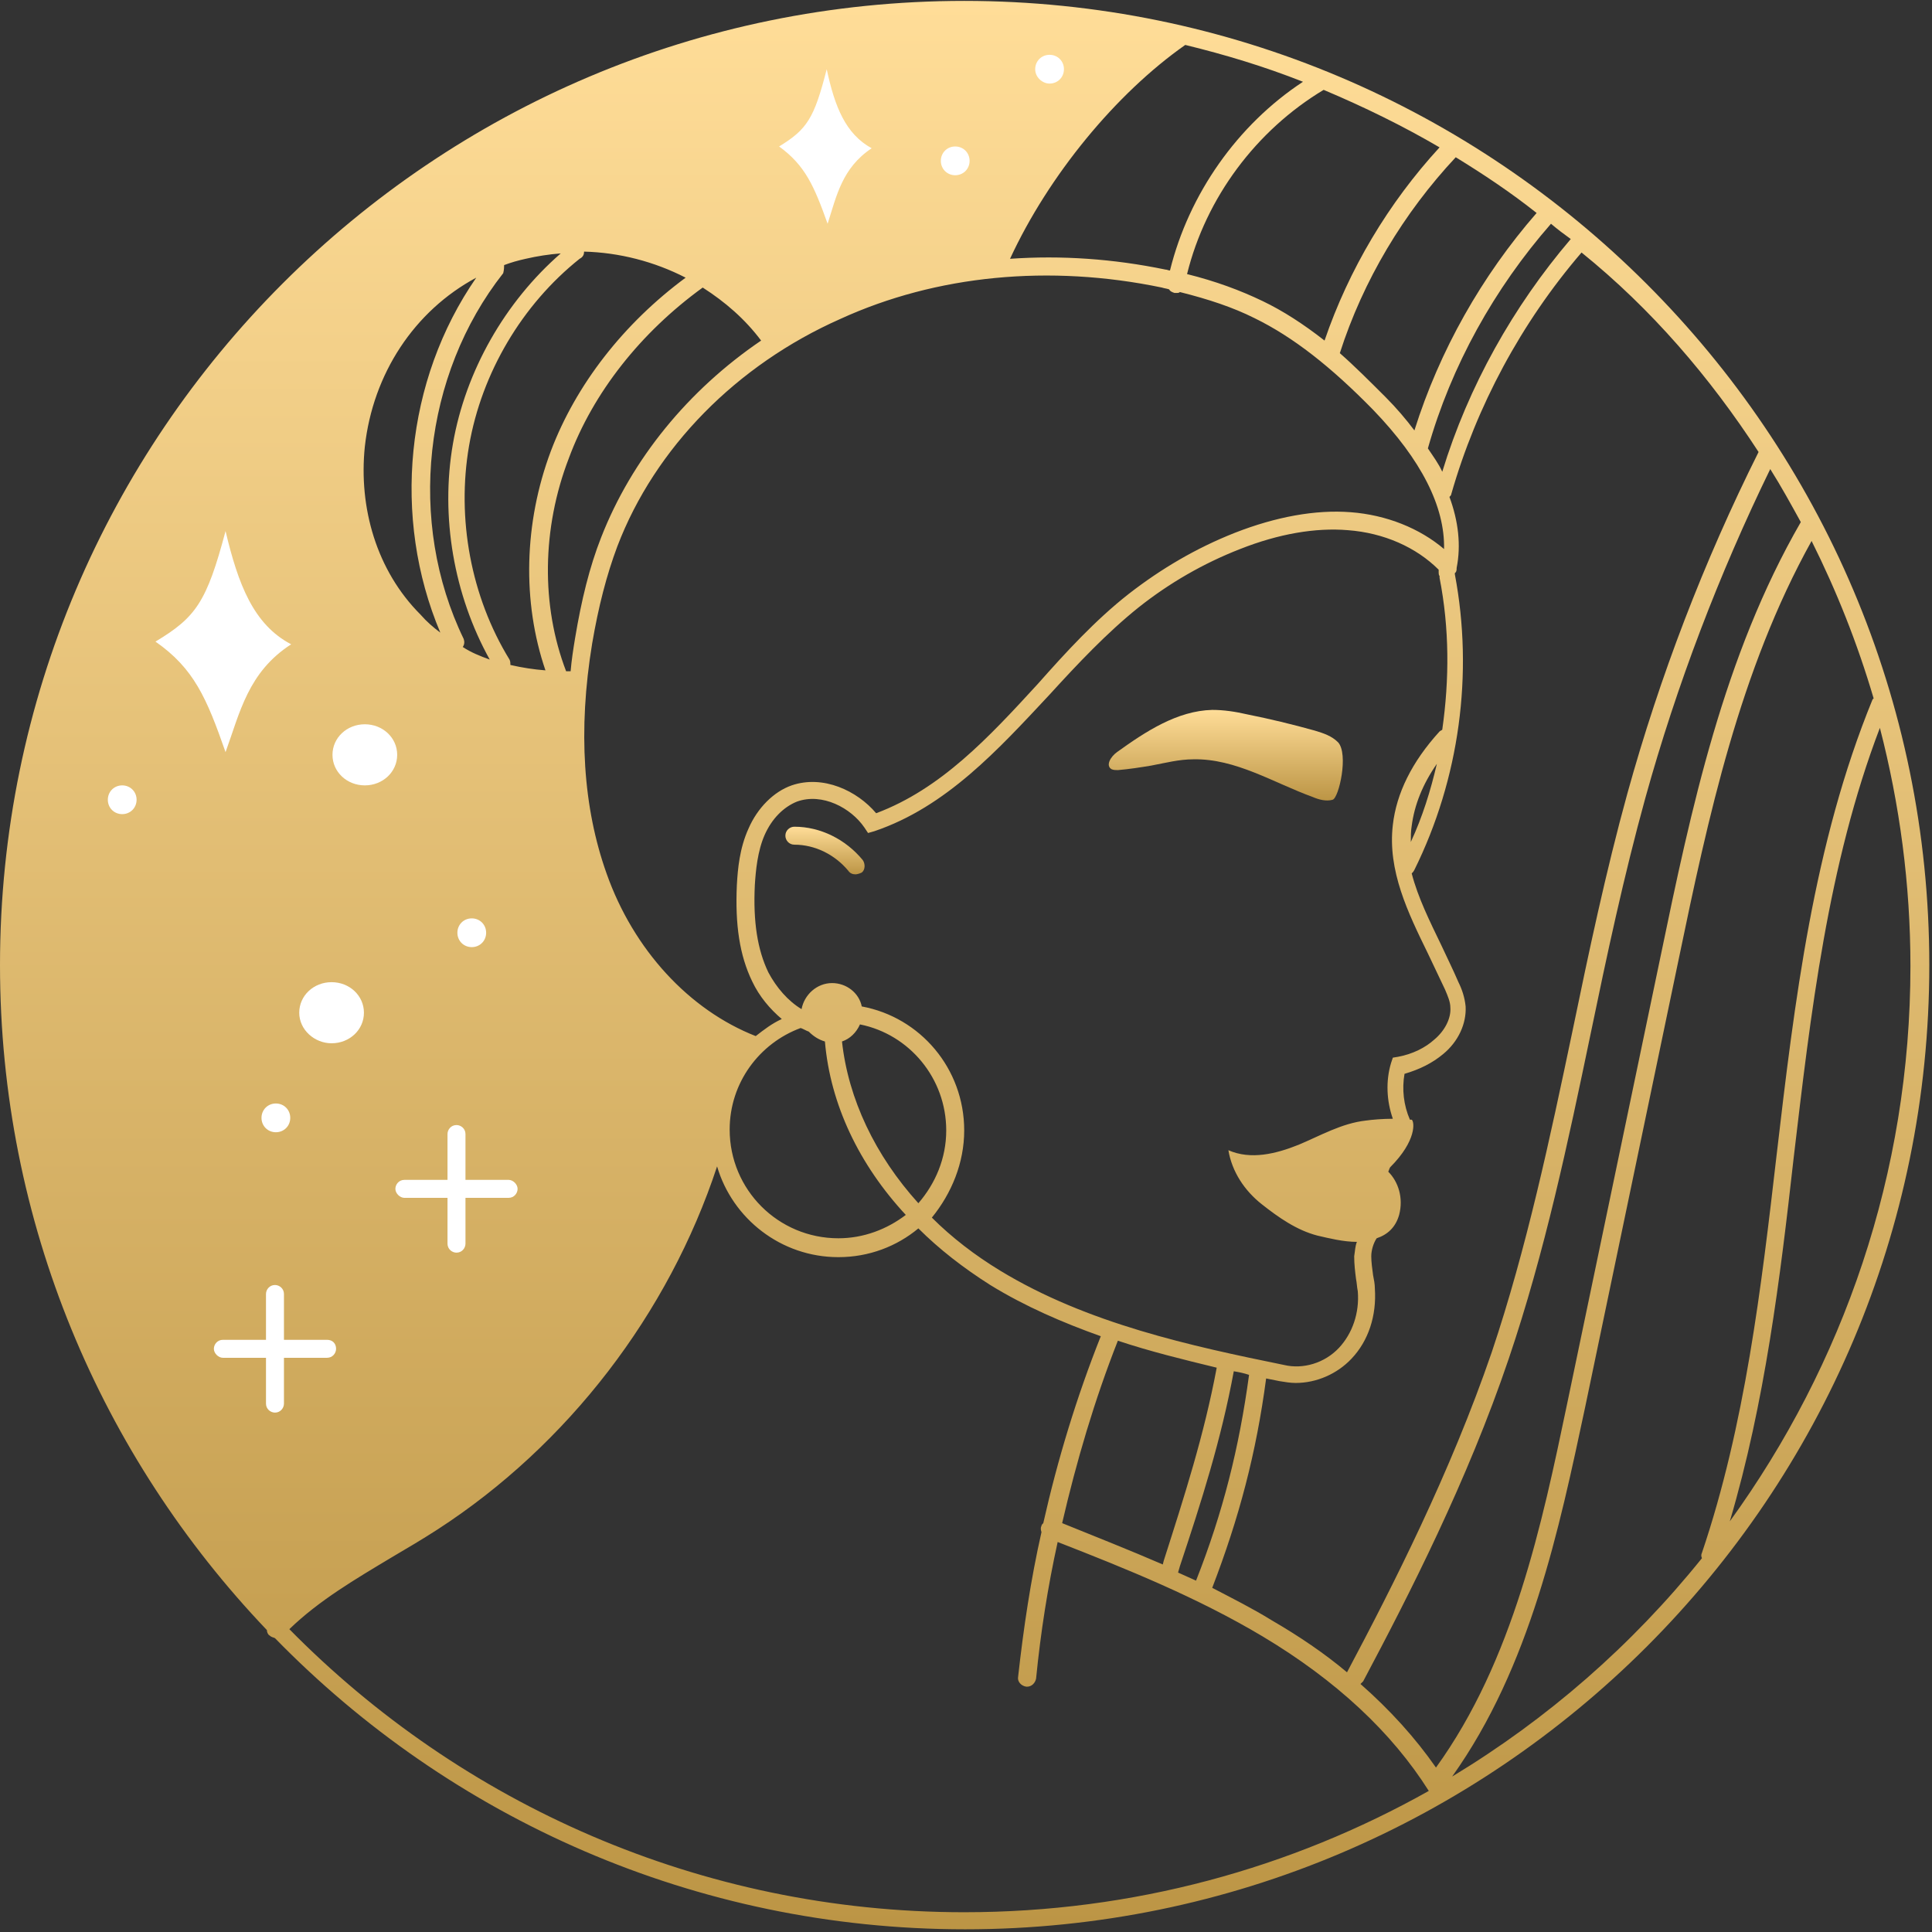 <?xml version="1.0" encoding="UTF-8"?> <svg xmlns="http://www.w3.org/2000/svg" width="215" height="215" viewBox="0 0 215 215" fill="none"><rect x="0" y="0" width="215" height="215" fill="#333333" stroke="none"/> <path d="M95.2 97.3C94.9 97.3 94.6 97.2 94.4 96.9C92.9 95.1 90.7 94 88.4 94C87.8 94 87.4 93.5 87.4 93C87.4 92.4 87.9 92 88.4 92C91.3 92 94.1 93.4 96 95.7C96.3 96.1 96.3 96.8 95.9 97.1C95.7 97.2 95.4 97.3 95.2 97.3Z" fill="url(#paint0_linear_3_311)"></path> <path d="M148.9 82.6C148.2 81.9 147.3 81.6 146.3 81.3C143.8 80.6 141.3 80 138.8 79.5C137.5 79.2 136.2 79 134.9 79C131 79.1 127.5 81.4 124.3 83.7C123.6 84.2 123 85.2 123.7 85.6C123.9 85.7 124.2 85.7 124.4 85.7C125.6 85.6 126.9 85.4 128.1 85.2C129.7 84.9 131.2 84.5 132.8 84.5C137.5 84.4 141.7 87.1 146.1 88.7C146.8 89 147.6 89.2 148.3 89C149 88.8 150.1 83.9 148.9 82.6Z" fill="url(#paint1_linear_3_311)"></path> <path d="M107.3 0.1C48.1 0.1 0 48.2 0 107.4C0 136.1 11.3 162.1 29.7 181.4C29.7 181.6 29.8 181.9 30 182C30.2 182.2 30.4 182.2 30.6 182.3C50.1 202.3 77.3 214.7 107.4 214.7C166.6 214.7 214.7 166.6 214.7 107.4C214.7 48.2 166.5 0.1 107.3 0.1ZM195.7 50.3C189.6 62.5 184.7 75.3 181.1 88.3C178.7 97 176.8 106 175 114.7C172.5 126.6 169.9 138.9 166 150.5C161.4 163.9 155 176.5 149.9 186.1C147.4 184 144.6 182.1 141.5 180.3C139.4 179 137.2 177.9 134.9 176.7C137.9 168.9 139.8 161.7 140.9 153.4C141.4 153.5 141.9 153.6 142.4 153.7C143 153.8 143.6 153.9 144.2 153.9C146.5 153.9 148.8 152.9 150.4 151.2C152.3 149.2 153.2 146.4 153 143.4C153 142.9 152.9 142.4 152.8 141.9C152.7 141.2 152.6 140.4 152.6 139.8C152.6 139.2 152.8 138.4 153.2 137.8C154.4 137.4 155.3 136.6 155.7 135.2C156.2 133.3 155.6 131.5 154.5 130.4C154.5 130.3 154.6 130.2 154.6 130.1L154.7 129.9C157.7 126.9 157.4 124.8 157.1 124.6C157.1 124.6 157 124.6 156.9 124.6C156.2 123 156 121.2 156.3 119.5C158 119 159.4 118.3 160.6 117.3C162.3 115.9 163.2 113.9 163.1 112C163 111 162.7 110.1 162.3 109.3C161.7 107.9 161 106.5 160.4 105.2C159.1 102.5 157.8 99.9 157.1 97.2C157.2 97.1 157.3 97 157.4 96.8C162.4 86.7 164 75 161.9 63.9C161.9 63.8 161.9 63.7 162 63.7C162.1 63.5 162.1 63.4 162.1 63.2C162.6 60.7 162.3 58 161.3 55.3C161.4 55.2 161.5 55.1 161.5 55C164.3 45.2 169.3 35.9 176 28.1C183.8 34.4 190.3 42 195.7 50.3ZM93.7 115.9C94.6 115.6 95.3 114.9 95.7 114C101.2 115.1 105.3 120 105.3 125.8C105.3 128.9 104.1 131.7 102.2 133.9C97.4 128.6 94.4 122.3 93.7 115.9ZM100.8 135.2C98.7 136.8 96.1 137.8 93.3 137.8C86.6 137.8 81.2 132.4 81.2 125.7C81.2 120.5 84.5 116.1 89.1 114.4C89.4 114.5 89.7 114.7 90 114.8C90.5 115.3 91.1 115.7 91.8 115.9C92.4 122.9 95.6 129.6 100.8 135.2ZM107.3 125.8C107.3 118.9 102.4 113.2 95.9 112C95.6 110.5 94.2 109.4 92.6 109.4C90.9 109.4 89.5 110.7 89.2 112.3C87.7 111.4 86.4 109.9 85.5 108.2C84.3 105.7 83.8 102.6 84 98.5C84.1 96.9 84.3 94.7 85.1 92.9C85.9 91.1 87.2 89.8 88.7 89.2C91.5 88.2 94.7 89.9 96.2 92.1L96.6 92.7L97.3 92.5C105.3 89.8 111.1 83.4 116.8 77.3C119.9 73.9 123.2 70.4 126.7 67.6C130.1 64.9 133.9 62.7 138 61.1C142.3 59.4 146.4 58.7 150 59C154 59.3 157.6 60.9 160.1 63.4C160.1 63.5 160.1 63.6 160.1 63.7C160.1 63.8 160.1 64 160.2 64.1C160.2 64.2 160.2 64.2 160.2 64.3C161.3 69.9 161.3 75.6 160.5 81.2C160.4 81.3 160.3 81.3 160.2 81.4C157.1 84.8 155.4 88.3 155 91.8C154.4 96.9 156.7 101.6 158.9 106.1C159.5 107.4 160.2 108.8 160.8 110.1C161.1 110.8 161.4 111.5 161.4 112.1C161.5 113.3 160.8 114.7 159.6 115.7C158.6 116.6 157.2 117.3 155.6 117.6L155 117.7L154.8 118.3C154.2 120.3 154.3 122.5 155 124.5C153.9 124.5 152.7 124.6 152 124.7C149.3 125 146.9 126.4 144.5 127.4C142 128.4 139.2 129.1 136.7 128C137.1 130.4 138.5 132.5 140.4 134C142.3 135.5 144.3 136.9 146.6 137.5C147.9 137.8 149.5 138.2 151 138.2C150.8 138.7 150.8 139.2 150.7 139.8C150.7 140.7 150.8 141.5 150.9 142.3C151 142.8 151 143.2 151.1 143.7C151.3 146.1 150.5 148.4 149 150C147.4 151.7 145 152.4 142.9 151.9C132.6 149.8 121 147.3 111.3 141.4C108.5 139.7 105.9 137.7 103.7 135.5C105.9 132.8 107.3 129.4 107.3 125.8ZM159.9 85C159.2 88 158.3 90.9 157 93.7C157 93.1 157 92.5 157.1 91.9C157.4 89.6 158.3 87.3 159.9 85ZM135.4 152.2C134 159.7 131.8 166.5 129.5 173.7L129.4 174.1C125.7 172.5 121.9 171 118.2 169.5C119.8 162.6 121.8 155.8 124.4 149.2C128 150.4 131.7 151.3 135.4 152.2ZM131.3 174.3C133.7 167.1 135.9 160.2 137.3 152.6C137.9 152.7 138.4 152.8 139 153C137.9 161.1 136.1 168.3 133.1 175.9C132.4 175.6 131.8 175.3 131.1 175L131.3 174.3ZM174.8 26.6C168.4 34.1 163.4 43 160.5 52.5C160.1 51.6 159.5 50.8 158.9 49.9C161.5 40.7 166.3 32.1 172.6 24.9C173.3 25.5 174.1 26.1 174.8 26.6ZM171 23.7C164.9 30.7 160.2 39 157.4 47.9C156.5 46.7 155.4 45.4 154.2 44.2C152.4 42.4 150.7 40.7 149.1 39.3C151.7 31.2 156.2 23.7 162 17.5C165.1 19.4 168.1 21.4 171 23.7ZM160.2 16.4C154.5 22.6 150.1 30 147.4 37.9C145.1 36.1 142.8 34.6 140.5 33.5C138 32.3 135.3 31.3 132.1 30.5C134.2 22 139.8 14.5 147.3 10C151.8 11.9 156.1 14 160.2 16.4ZM131.9 5C136.4 6.1 140.7 7.4 145 9.1C137.7 13.9 132.3 21.6 130.2 30.1C130 30.1 129.9 30 129.7 30C123.9 28.8 118.1 28.4 112.4 28.8C116.7 19.5 124.2 10.4 131.9 5ZM129.3 32C129.6 32.1 129.8 32.1 130.1 32.2C130.2 32.4 130.4 32.5 130.7 32.6C130.8 32.6 130.8 32.6 130.9 32.6C131.1 32.6 131.2 32.6 131.3 32.5C134.5 33.3 137.2 34.2 139.6 35.4C143.9 37.5 148.1 40.8 152.8 45.6C158.2 51.2 160.8 56.4 160.7 61.1C158 58.8 154.3 57.3 150.3 57C146.4 56.7 142 57.5 137.4 59.3C133.1 61 129.2 63.3 125.6 66.1C121.9 69 118.6 72.6 115.5 76.1C110 82.1 104.7 87.8 97.5 90.5C95.4 88 91.6 86.2 88.1 87.4C86.1 88.1 84.3 89.9 83.3 92.2C82.3 94.4 82.1 96.7 82 98.5C81.8 102.9 82.3 106.3 83.7 109.2C84.5 110.9 85.7 112.3 87 113.4C85.9 113.9 85 114.6 84.1 115.3C76.7 112.4 70.5 105.7 67.5 97.2C64.9 89.9 64.3 81.3 65.9 71.6C66.6 67.5 67.5 64 68.7 60.8C72.9 49.8 82 40.6 93.5 35.5C104.2 30.6 116.8 29.4 129.3 32ZM78.2 32C80.7 33.6 82.9 35.5 84.7 37.9C76.6 43.4 70.3 51.1 66.9 59.8C65.6 63.1 64.7 66.8 64 71C63.8 72.2 63.6 73.5 63.5 74.7C63.3 74.7 63.2 74.7 63 74.7C60.2 67.4 60.3 58.8 63.3 51C66 43.7 71.3 37 78.2 32ZM65 28C68.9 28.1 72.8 29.1 76.3 30.9C69.4 36 64.1 42.8 61.3 50.2C58.3 58.2 58.1 67 60.7 74.6C59.4 74.5 58.1 74.3 56.8 74C56.8 73.8 56.8 73.6 56.7 73.4C52.4 66.4 50.8 57.7 52.2 49.6C53.6 41.5 58.1 33.9 64.5 28.8C64.9 28.6 65 28.3 65 28ZM56.1 29.5C56.9 29.2 57.6 29 58.5 28.8C59.8 28.5 61.1 28.3 62.4 28.2C56.2 33.6 51.8 41.3 50.4 49.4C49 57.5 50.5 66.2 54.5 73.4C53.4 73 52.4 72.6 51.5 72C51.7 71.7 51.7 71.4 51.6 71.1C45.3 58.1 47.1 41.7 56 30.4C56.1 30 56.1 29.7 56.1 29.5ZM40.6 49.7C41.5 41.6 46.1 34.6 53 30.9C45.1 42.3 43.6 57.6 49 70.4C48.2 69.8 47.5 69.2 46.8 68.4C41.9 63.5 39.9 56.5 40.6 49.7ZM107.3 212.8C77.9 212.8 51.3 200.7 32.2 181.3C35.5 178.1 39.6 175.7 43.6 173.3C45.3 172.3 47 171.3 48.7 170.2C63.2 160.8 74.4 146.2 79.8 129.8C81.5 135.6 86.9 139.9 93.3 139.9C96.7 139.9 99.8 138.7 102.2 136.7C104.5 139 107.2 141.1 110.2 143C114.1 145.4 118.3 147.2 122.5 148.7C119.8 155.5 117.7 162.4 116.1 169.5C116 169.6 115.9 169.7 115.9 169.8C115.8 170 115.8 170.2 115.9 170.5C114.7 175.8 113.9 181.2 113.3 186.6C113.2 187.1 113.6 187.6 114.2 187.7H114.3C114.8 187.7 115.2 187.3 115.3 186.8C115.8 181.7 116.6 176.6 117.7 171.6C125.4 174.6 133.3 177.8 140.5 182.1C148.7 187 154.9 192.8 159 199.3C143.7 207.9 126.1 212.8 107.3 212.8ZM151.4 187.4C151.5 187.3 151.6 187.2 151.7 187.1C156.8 177.5 163.3 164.8 167.9 151.2C171.9 139.4 174.5 127.1 177 115.1C178.8 106.4 180.7 97.5 183.1 88.8C186.6 76.2 191.3 63.9 197 52.2C198.2 54.1 199.3 56.1 200.4 58.1C191.8 73 188.2 90 184.8 106.4L174.4 156.2C171.6 169.6 168.4 184.8 159.8 196.7C157.5 193.4 154.7 190.3 151.4 187.4ZM161.6 197.7C170.3 185.5 173.5 170.2 176.4 156.6L186.8 106.8C190.1 90.9 193.6 74.6 201.6 60.2C204.4 65.8 206.7 71.6 208.5 77.7C208.5 77.7 208.5 77.8 208.4 77.8C201.8 93.9 199.7 111.5 197.7 128.6C196 143.3 194.2 158.6 189.4 172.8C189.3 173 189.3 173.2 189.4 173.4C181.6 183.1 172.2 191.3 161.6 197.7ZM199.6 128.9C201.5 112.8 203.4 96.2 209.2 81C211.4 89.5 212.6 98.4 212.6 107.5C212.6 130.6 205.1 151.9 192.5 169.3C196.4 156.1 198.1 142.3 199.6 128.9Z" fill="url(#paint2_linear_3_311)"></path> <path d="M56.6 131.3H51.8V126.2C51.8 125.6 51.3 125.2 50.8 125.2C50.2 125.2 49.8 125.7 49.8 126.2V131.3H45C44.4 131.3 44 131.8 44 132.3C44 132.8 44.5 133.3 45 133.3H49.8V138.4C49.8 139 50.3 139.4 50.8 139.4C51.4 139.4 51.8 138.9 51.8 138.4V133.3H56.6C57.2 133.3 57.6 132.8 57.6 132.3C57.6 131.8 57.1 131.3 56.6 131.3Z" fill="white"></path> <path d="M36.4 149.1H31.6V144C31.6 143.4 31.1 143 30.6 143C30 143 29.6 143.5 29.6 144V149.1H24.8C24.2 149.1 23.8 149.6 23.8 150.1C23.8 150.6 24.3 151.1 24.8 151.1H29.6V156.2C29.6 156.8 30.1 157.2 30.6 157.2C31.2 157.2 31.6 156.7 31.6 156.2V151.1H36.4C37 151.1 37.4 150.6 37.4 150.1C37.4 149.5 37 149.1 36.4 149.1Z" fill="white"></path> <path d="M17.3 71.4C21.8 68.7 23 67 25.1 59.1C26.5 65 28.2 69.5 32.4 71.7C27.6 74.8 26.7 79.3 25.1 83.7C23 77.7 21.6 74.4 17.3 71.4Z" fill="white"></path> <path d="M86.7 16.3C89.8 14.4 90.6 13.2 92 7.7C92.9 11.9 94.1 14.9 97 16.5C93.7 18.7 93.1 21.8 92.1 24.9C90.6 20.7 89.6 18.4 86.7 16.3Z" fill="white"></path> <path d="M12 89C12 88.1 12.7 87.4 13.6 87.4C14.5 87.4 15.2 88.1 15.2 89C15.2 89.9 14.5 90.6 13.6 90.6C12.7 90.6 12 89.9 12 89Z" fill="white"></path> <path d="M50.9 103.8C50.9 102.9 51.6 102.2 52.5 102.2C53.4 102.2 54.1 102.9 54.1 103.8C54.1 104.7 53.4 105.4 52.5 105.4C51.6 105.4 50.9 104.7 50.9 103.8Z" fill="white"></path> <path d="M33.3 112.7C33.3 110.8 34.9 109.3 36.9 109.3C38.9 109.3 40.5 110.8 40.5 112.7C40.5 114.6 38.9 116.1 36.9 116.1C35 116.1 33.3 114.6 33.3 112.7Z" fill="white"></path> <path d="M37 84C37 82.1 38.6 80.6 40.6 80.6C42.6 80.6 44.2 82.1 44.2 84C44.2 85.9 42.6 87.4 40.6 87.4C38.6 87.4 37 85.9 37 84Z" fill="white"></path> <path d="M115.2 7.7C115.2 6.8 115.9 6.1 116.8 6.1C117.7 6.1 118.4 6.8 118.4 7.7C118.4 8.6 117.7 9.3 116.8 9.3C116 9.3 115.2 8.6 115.2 7.7Z" fill="white"></path> <path d="M104.7 17.9C104.7 17 105.4 16.3 106.3 16.3C107.2 16.3 107.9 17 107.9 17.9C107.9 18.8 107.2 19.5 106.3 19.5C105.4 19.5 104.7 18.8 104.7 17.9Z" fill="white"></path> <path d="M29.1 124.4C29.1 123.5 29.8 122.8 30.7 122.8C31.6 122.8 32.3 123.5 32.3 124.4C32.3 125.3 31.6 126 30.7 126C29.8 126 29.1 125.3 29.1 124.4Z" fill="white"></path> <defs> <linearGradient id="paint0_linear_3_311" x1="91.807" y1="92" x2="91.807" y2="97.3" gradientUnits="userSpaceOnUse"> <stop stop-color="#FFDD98"></stop> <stop offset="1" stop-color="#BC9545"></stop> </linearGradient> <linearGradient id="paint1_linear_3_311" x1="136.411" y1="79" x2="136.411" y2="89.08" gradientUnits="userSpaceOnUse"> <stop stop-color="#FFDD98"></stop> <stop offset="1" stop-color="#BC9545"></stop> </linearGradient> <linearGradient id="paint2_linear_3_311" x1="107.35" y1="0.1" x2="107.35" y2="214.7" gradientUnits="userSpaceOnUse"> <stop stop-color="#FFDD98"></stop> <stop offset="1" stop-color="#BC9545"></stop> </linearGradient> </defs> </svg> 